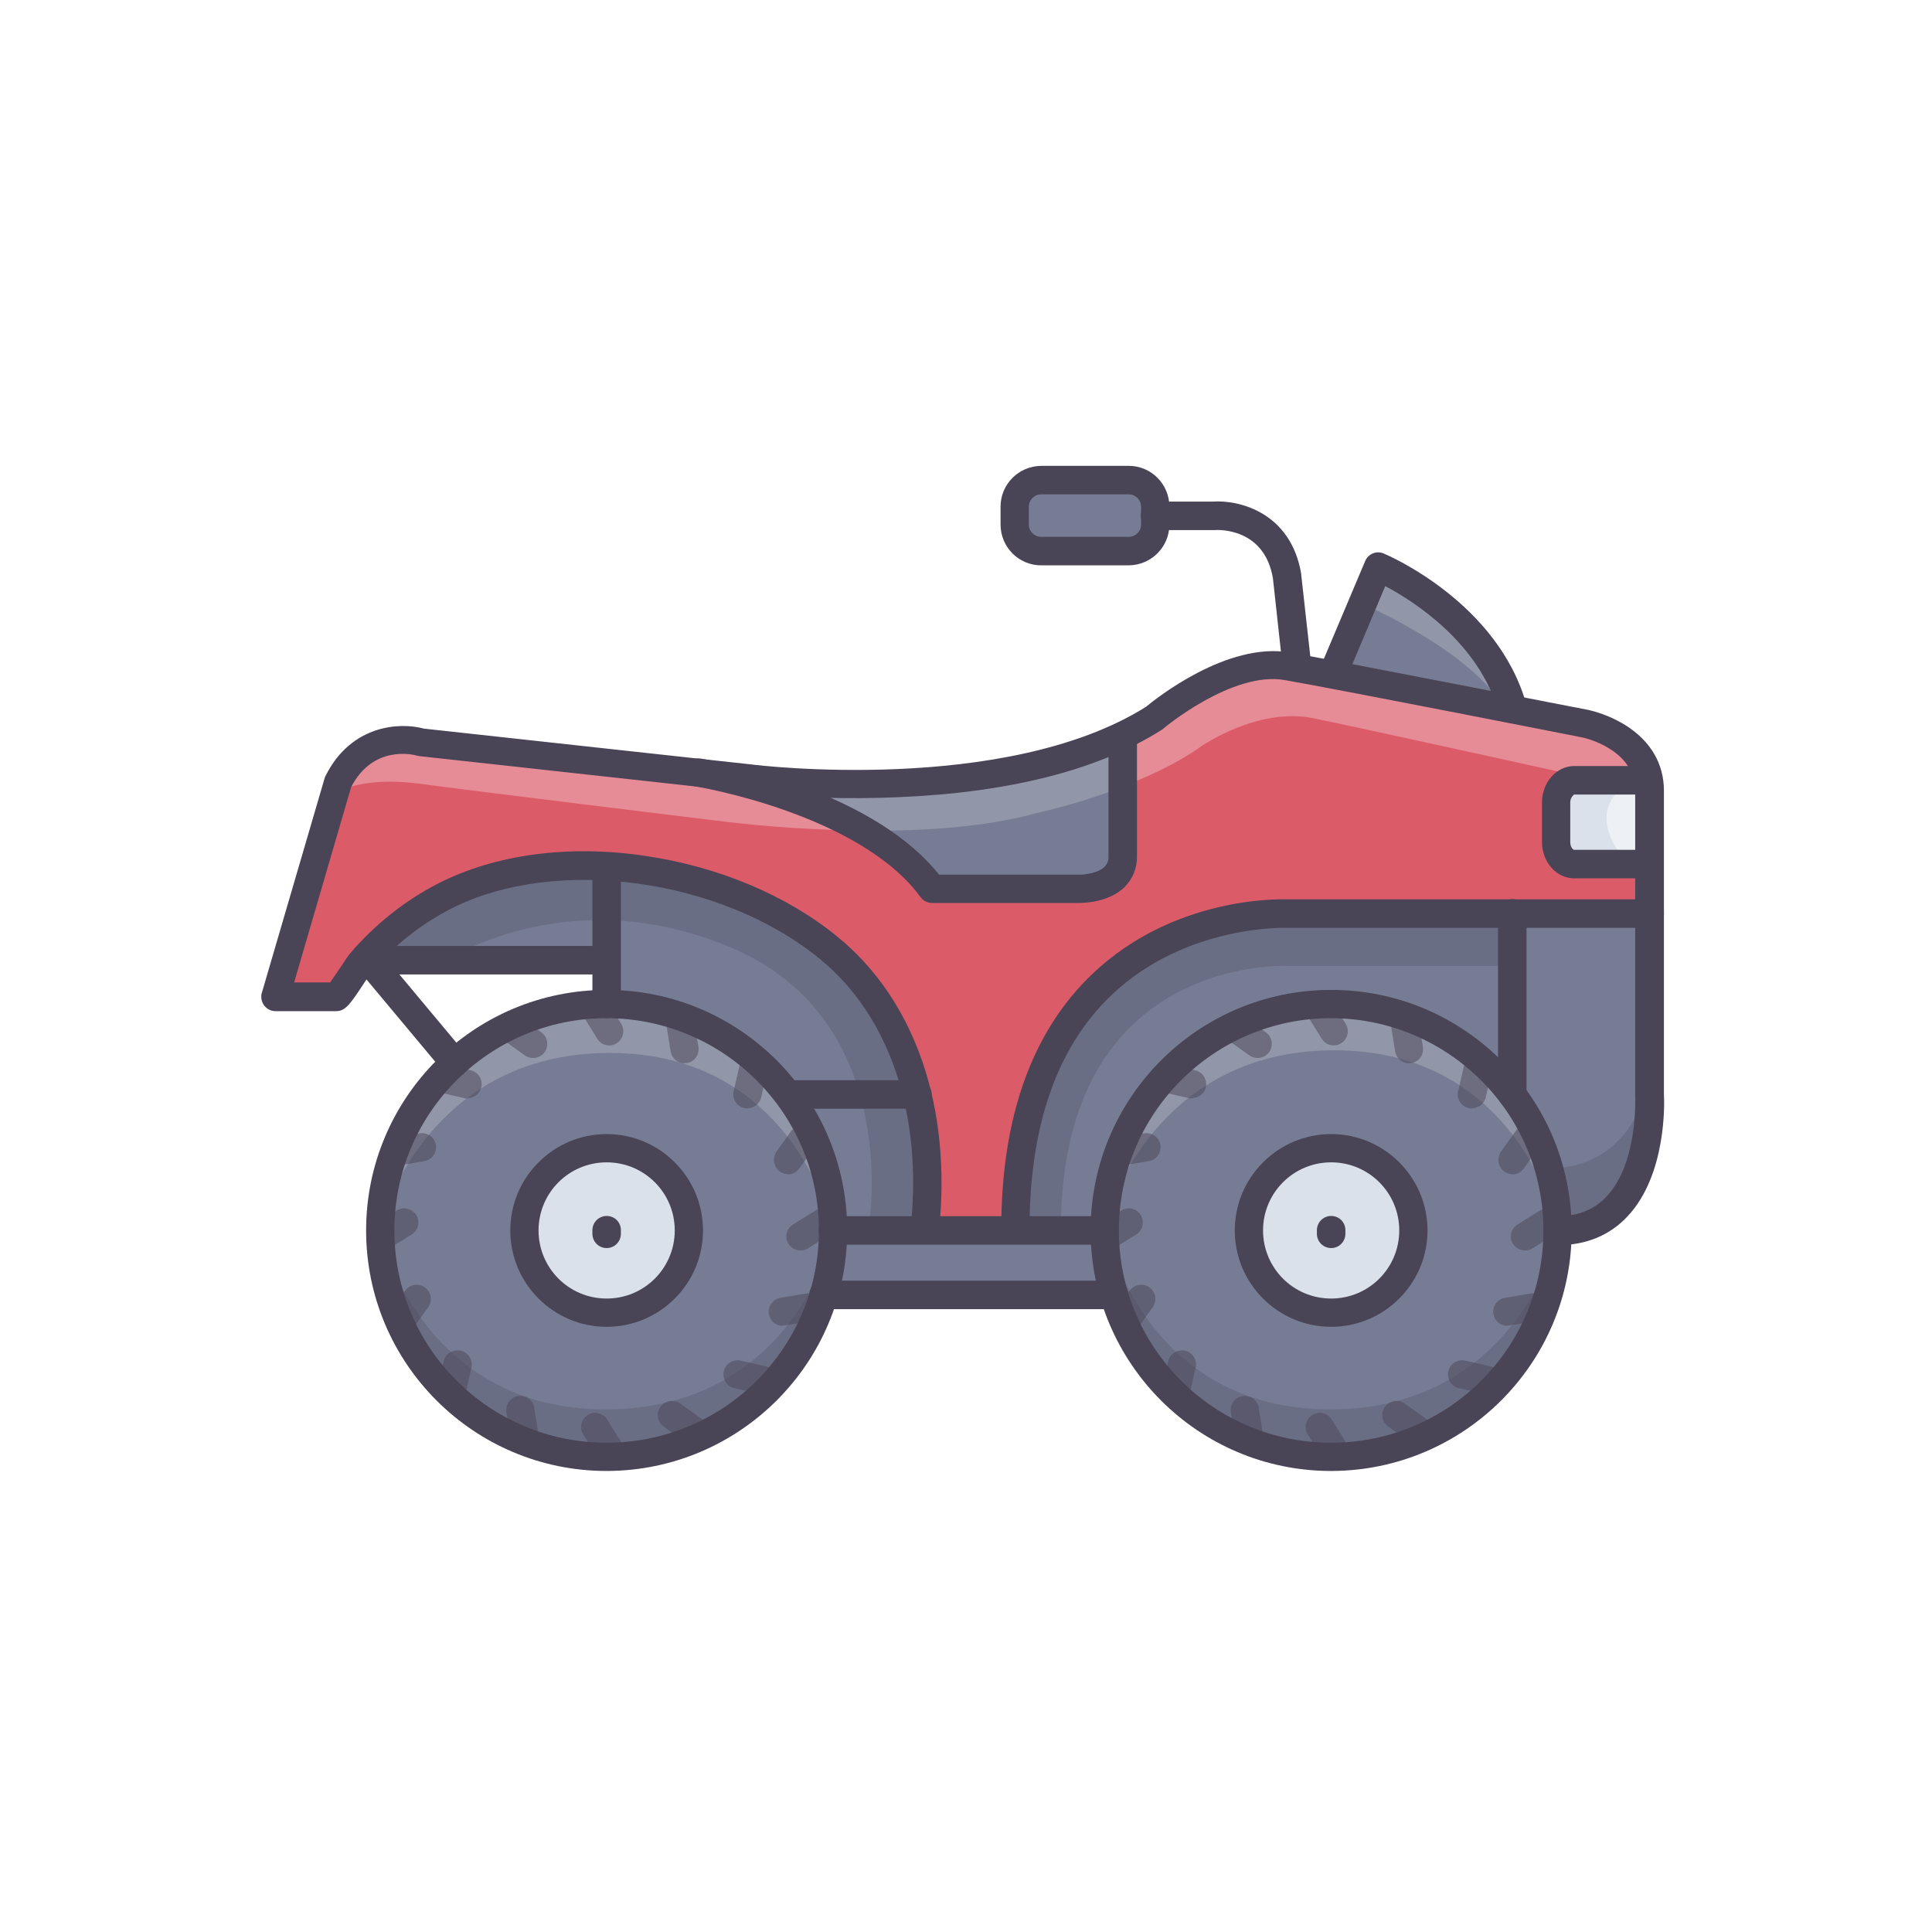 <svg width="80" height="80" viewBox="0 0 80 80" fill="none" xmlns="http://www.w3.org/2000/svg">
<rect width="80" height="80" fill="white"/>
<g clip-path="url(#clip0_4535_16196)">
<mask id="mask0_4535_16196" style="mask-type:luminance" maskUnits="userSpaceOnUse" x="10" y="10" width="60" height="60">
<path d="M70 10H10V70H70V10Z" fill="white"/>
</mask>
<g mask="url(#mask0_4535_16196)">
<path d="M47.62 50.79H33.28V53.63H47.62V50.79Z" fill="#767C93"/>
<path d="M68.3 35.79V37.83H53.3C53.3 37.83 42.05 37.31 42.05 50.9V50.96H38.3V50.91C38.51 49.05 38.41 47.17 37.99 45.34C37.43 43 36.27 40.85 34.31 39.26C31.92 37.31 28.5 36.08 25.12 35.88C22.75 35.74 20.4 36.11 18.44 37.11C17.2 37.74 16.09 38.6 15.16 39.64C15.08 39.72 15.01 39.81 14.94 39.89C14.83 40.01 14.05 41.3 13.93 41.3H11.41L14 32.4C15.15 30.09 17.44 30.75 17.44 30.75L28.92 32.01C29.13 32.04 35.93 33.19 38.58 36.82H44.64C44.64 36.82 46.48 36.87 46.48 35.48V30.55L46.44 30.47C46.9 30.25 47.35 30.01 47.78 29.74C47.78 29.74 50.81 27.16 53.29 27.59C53.72 27.66 54.38 27.79 55.17 27.94C57.28 28.34 60.34 28.93 62.61 29.38C64.37 29.72 65.66 29.98 65.66 29.98C65.66 29.98 67.95 30.46 68.26 32.32H68.18L65.19 32.33C64.78 32.33 64.44 32.74 64.44 33.24V34.89C64.44 35.39 64.78 35.8 65.19 35.8H68.31L68.3 35.79Z" fill="#DC5B69"/>
<path d="M68.3 45.33C68.3 45.33 68.63 50.95 64.49 50.95C64.49 48.92 63.83 46.95 62.61 45.33V37.83H68.29V45.33H68.3Z" fill="#767C93"/>
<path d="M62.62 37.83V45.33C59.511 41.19 53.641 40.35 49.501 43.45C47.141 45.22 45.751 48 45.751 50.95H42.06V50.9C42.06 37.31 53.31 37.83 53.31 37.83H62.63H62.62Z" fill="#767C93"/>
<path d="M37.99 45.33C38.41 47.16 38.51 49.04 38.3 50.9V50.96H34.49C34.49 48.94 33.84 46.97 32.63 45.35L32.95 45.33H38H37.99Z" fill="#767C93"/>
<path d="M37.99 45.33H32.94L32.62 45.35C30.85 42.98 28.07 41.58 25.11 41.58V35.87C28.5 36.06 31.92 37.3 34.31 39.25C36.26 40.84 37.43 43 37.98 45.33H37.99Z" fill="#767C93"/>
<path d="M25.12 35.86V35.97V39.76H15.31L15.15 39.61C16.08 38.57 17.19 37.72 18.43 37.08C20.39 36.09 22.74 35.71 25.12 35.85V35.86Z" fill="#767C93"/>
<path d="M62.62 29.36C60.35 28.91 57.29 28.32 55.18 27.92L57.06 23.47C57.06 23.47 61.51 25.34 62.62 29.35V29.36Z" fill="#767C93"/>
<path d="M46.48 30.53V35.46C46.48 36.85 44.64 36.8 44.64 36.8H38.58C35.93 33.17 29.13 32.02 28.92 31.99L31.09 32.22C31.09 32.22 40.26 33.38 46.44 30.45L46.47 30.53H46.48Z" fill="#767C93"/>
<path d="M68.18 32.31H65.4C64.88 32.3 64.45 32.7 64.44 33.22V34.87C64.45 35.39 64.89 35.79 65.4 35.78H68.16C68.16 34.78 68.08 33.31 68.18 32.31Z" fill="#DAE1EA"/>
<g opacity="0.5">
<path d="M68.02 35.84C67.191 35.84 66.52 34.7 66.52 33.87C66.52 33.04 67.191 32.37 68.02 32.37" fill="white"/>
</g>
<path d="M46.74 19.89H43.11C42.502 19.89 42.01 20.383 42.01 20.99V21.73C42.01 22.338 42.502 22.83 43.11 22.83H46.74C47.347 22.83 47.84 22.338 47.84 21.73V20.99C47.84 20.383 47.347 19.89 46.74 19.89Z" fill="#767C93"/>
<path d="M34.49 50.95C34.49 56.13 30.291 60.33 25.11 60.33C19.93 60.33 15.73 56.13 15.73 50.95C15.73 45.77 19.93 41.57 25.11 41.57C30.291 41.57 34.49 45.77 34.49 50.95Z" fill="#767C93"/>
<g opacity="0.25">
<path d="M15.74 51.07C15.74 51.07 17.4 58.36 25.08 58.36C32.76 58.36 34.49 51.25 34.49 51.25C34.49 51.25 34 60.17 25.08 60.17C16.16 60.17 15.74 51.07 15.74 51.07Z" fill="#494456"/>
</g>
<g opacity="0.2">
<path d="M34.49 50.9C34.49 50.9 32.92 43.6 25.25 43.6C17.58 43.6 15.74 50.72 15.74 50.72C15.74 50.72 16.33 41.8 25.25 41.8C34.17 41.8 34.49 50.91 34.49 50.91V50.9Z" fill="white"/>
</g>
<path d="M28.52 50.95C28.52 52.83 27 54.36 25.12 54.36C23.24 54.36 21.71 52.84 21.71 50.96C21.71 49.08 23.23 47.55 25.11 47.55C26.99 47.55 28.51 49.07 28.52 50.95Z" fill="#DAE1EA"/>
<g opacity="0.5">
<path d="M25.23 43.29C25.03 43.29 24.84 43.19 24.73 43.01L24.16 42.09C23.98 41.82 24.06 41.46 24.33 41.28C24.6 41.1 24.96 41.18 25.14 41.45C25.14 41.45 25.14 41.46 25.15 41.47L25.72 42.39C25.89 42.66 25.81 43.03 25.53 43.2C25.44 43.26 25.33 43.29 25.22 43.29H25.23Z" fill="#494456"/>
<path d="M25.23 60.61C25.03 60.61 24.84 60.51 24.73 60.33L24.16 59.41C23.98 59.14 24.06 58.78 24.33 58.6C24.6 58.42 24.96 58.5 25.14 58.77C25.14 58.77 25.14 58.78 25.15 58.79L25.72 59.71C25.89 59.98 25.81 60.35 25.53 60.52C25.44 60.58 25.33 60.61 25.22 60.61H25.23Z" fill="#494456"/>
<path d="M15.83 51.78C15.51 51.78 15.24 51.52 15.24 51.19C15.24 50.99 15.34 50.8 15.52 50.69L16.44 50.12C16.72 49.95 17.08 50.05 17.24 50.32C17.4 50.59 17.32 50.94 17.06 51.11L16.14 51.68C16.05 51.74 15.94 51.77 15.83 51.77V51.78Z" fill="#494456"/>
<path d="M33.151 51.78C32.831 51.78 32.56 51.52 32.56 51.2C32.56 51 32.66 50.81 32.84 50.7L33.761 50.13C34.031 49.95 34.391 50.03 34.571 50.3C34.751 50.57 34.67 50.93 34.401 51.11C34.401 51.11 34.391 51.11 34.38 51.12L33.461 51.69C33.37 51.75 33.261 51.78 33.151 51.78Z" fill="#494456"/>
<path d="M19.35 45.49C19.35 45.49 19.26 45.49 19.22 45.47L18.17 45.23C17.85 45.17 17.65 44.86 17.71 44.54C17.77 44.22 18.08 44.02 18.4 44.08C18.41 44.08 18.43 44.08 18.44 44.08L19.49 44.32C19.81 44.39 20 44.71 19.93 45.02C19.87 45.29 19.63 45.47 19.36 45.47L19.35 45.49Z" fill="#494456"/>
<path d="M31.59 57.74C31.59 57.74 31.5 57.74 31.46 57.72L30.41 57.48C30.09 57.41 29.901 57.09 29.971 56.78C30.041 56.46 30.36 56.27 30.671 56.34L31.721 56.58C32.041 56.65 32.23 56.97 32.16 57.28C32.1 57.55 31.86 57.73 31.59 57.73V57.74Z" fill="#494456"/>
<path d="M18.7 58.14C18.7 58.14 18.61 58.14 18.57 58.12C18.26 58.05 18.06 57.73 18.13 57.42L18.37 56.37C18.44 56.05 18.76 55.86 19.08 55.93C19.4 56 19.59 56.32 19.52 56.64L19.28 57.69C19.22 57.95 18.98 58.14 18.71 58.14H18.7Z" fill="#494456"/>
<path d="M30.95 45.9C30.63 45.9 30.36 45.64 30.36 45.31C30.36 45.26 30.36 45.22 30.38 45.18L30.62 44.13C30.69 43.81 31.01 43.62 31.32 43.69C31.64 43.76 31.83 44.08 31.76 44.39L31.52 45.44C31.46 45.71 31.22 45.89 30.95 45.89V45.9Z" fill="#494456"/>
<path d="M22.071 43.81C21.951 43.81 21.831 43.77 21.731 43.7L20.851 43.07C20.591 42.88 20.531 42.52 20.721 42.25C20.911 41.99 21.271 41.93 21.541 42.12L22.421 42.75C22.681 42.94 22.741 43.3 22.551 43.57C22.441 43.72 22.261 43.81 22.071 43.81Z" fill="#494456"/>
<path d="M28.701 59.81C28.581 59.81 28.46 59.77 28.36 59.7L27.48 59.07C27.221 58.88 27.16 58.52 27.351 58.25C27.541 57.99 27.901 57.93 28.171 58.12L29.05 58.75C29.311 58.94 29.37 59.3 29.191 59.57C29.081 59.72 28.901 59.82 28.71 59.82L28.701 59.81Z" fill="#494456"/>
<path d="M16.63 55.25C16.51 55.25 16.39 55.21 16.29 55.14C16.03 54.95 15.97 54.59 16.15 54.32L16.78 53.44C16.97 53.18 17.34 53.12 17.6 53.31C17.86 53.5 17.92 53.87 17.73 54.13L17.1 55C16.99 55.15 16.81 55.25 16.62 55.25H16.63Z" fill="#494456"/>
<path d="M32.63 48.62C32.51 48.62 32.39 48.58 32.29 48.51C32.03 48.32 31.97 47.96 32.15 47.69L32.78 46.81C32.97 46.55 33.33 46.49 33.6 46.68C33.86 46.87 33.92 47.23 33.73 47.5L33.1 48.38C32.99 48.54 32.81 48.63 32.62 48.63L32.63 48.62Z" fill="#494456"/>
<path d="M16.41 48.27C16.09 48.27 15.83 48 15.83 47.68C15.83 47.4 16.04 47.15 16.32 47.11L17.38 46.93C17.7 46.88 18 47.09 18.05 47.41C18.1 47.73 17.89 48.03 17.57 48.08L16.51 48.26C16.51 48.26 16.45 48.26 16.41 48.26V48.27Z" fill="#494456"/>
<path d="M32.41 54.9C32.09 54.9 31.83 54.63 31.83 54.31C31.83 54.03 32.04 53.78 32.32 53.74L33.38 53.56C33.7 53.51 34 53.72 34.05 54.04C34.1 54.36 33.89 54.66 33.57 54.71L32.51 54.88C32.51 54.88 32.45 54.88 32.41 54.88V54.9Z" fill="#494456"/>
<path d="M21.72 60.03C21.43 60.03 21.19 59.82 21.14 59.54L20.97 58.48C20.92 58.16 21.13 57.86 21.45 57.81C21.77 57.76 22.07 57.97 22.12 58.29L22.29 59.35C22.34 59.67 22.13 59.97 21.81 60.02C21.78 60.02 21.75 60.02 21.71 60.02L21.72 60.03Z" fill="#494456"/>
<path d="M28.35 44.03C28.06 44.03 27.82 43.82 27.77 43.54L27.6 42.48C27.55 42.16 27.76 41.86 28.08 41.81C28.4 41.76 28.7 41.97 28.75 42.29L28.92 43.35C28.97 43.67 28.76 43.97 28.44 44.02C28.41 44.02 28.38 44.02 28.34 44.02L28.35 44.03Z" fill="#494456"/>
</g>
<path d="M64.49 50.95C64.49 56.13 60.291 60.33 55.111 60.33C49.931 60.33 45.73 56.13 45.73 50.95C45.73 45.77 49.931 41.57 55.111 41.57C60.291 41.57 64.49 45.77 64.49 50.95Z" fill="#767C93"/>
<g opacity="0.25">
<path d="M45.83 51.07C45.83 51.07 47.41 58.36 55.08 58.36C62.75 58.36 64.49 51.25 64.49 51.25C64.49 51.25 64 60.17 55.08 60.17C46.16 60.17 45.83 51.07 45.83 51.07Z" fill="#494456"/>
</g>
<g opacity="0.2">
<path d="M64.49 50.79C64.49 50.79 62.92 43.49 55.25 43.49C47.58 43.49 45.75 50.61 45.75 50.61C45.75 50.61 46.33 41.69 55.25 41.69C64.17 41.69 64.49 50.79 64.49 50.79Z" fill="white"/>
</g>
<path d="M58.52 50.95C58.52 52.83 57 54.36 55.12 54.36C53.24 54.36 51.71 52.84 51.71 50.96C51.71 49.08 53.23 47.55 55.11 47.55C56.99 47.55 58.51 49.07 58.52 50.95Z" fill="#DAE1EA"/>
<g opacity="0.5">
<path d="M55.23 43.29C55.03 43.29 54.84 43.19 54.73 43.01L54.16 42.09C53.98 41.82 54.06 41.46 54.33 41.28C54.6 41.1 54.96 41.18 55.14 41.45C55.14 41.45 55.14 41.46 55.15 41.47L55.72 42.39C55.89 42.66 55.81 43.03 55.53 43.2C55.44 43.26 55.33 43.29 55.22 43.29H55.23Z" fill="#494456"/>
<path d="M55.23 60.61C55.03 60.61 54.84 60.51 54.73 60.33L54.16 59.41C53.98 59.14 54.06 58.78 54.33 58.6C54.6 58.42 54.96 58.5 55.14 58.77C55.14 58.77 55.14 58.78 55.15 58.79L55.72 59.71C55.89 59.98 55.81 60.35 55.53 60.52C55.44 60.58 55.33 60.61 55.22 60.61H55.23Z" fill="#494456"/>
<path d="M45.83 51.78C45.51 51.78 45.24 51.52 45.24 51.19C45.24 50.99 45.34 50.8 45.52 50.69L46.44 50.12C46.72 49.95 47.08 50.05 47.24 50.32C47.4 50.59 47.32 50.94 47.06 51.11L46.14 51.68C46.05 51.74 45.94 51.77 45.83 51.77V51.78Z" fill="#494456"/>
<path d="M63.151 51.78C62.831 51.78 62.56 51.52 62.56 51.2C62.56 51 62.66 50.81 62.84 50.7L63.761 50.13C64.031 49.95 64.391 50.03 64.57 50.3C64.751 50.57 64.671 50.93 64.4 51.11C64.4 51.11 64.391 51.11 64.38 51.12L63.461 51.69C63.37 51.75 63.261 51.78 63.151 51.78Z" fill="#494456"/>
<path d="M49.35 45.49C49.35 45.49 49.26 45.49 49.22 45.47L48.17 45.23C47.85 45.17 47.65 44.86 47.71 44.54C47.77 44.22 48.08 44.02 48.4 44.08C48.41 44.08 48.43 44.08 48.44 44.08L49.49 44.32C49.81 44.39 50 44.71 49.93 45.02C49.87 45.29 49.63 45.47 49.36 45.47L49.35 45.49Z" fill="#494456"/>
<path d="M61.59 57.74C61.59 57.74 61.501 57.74 61.461 57.72L60.41 57.48C60.09 57.41 59.901 57.09 59.971 56.78C60.041 56.46 60.361 56.27 60.67 56.34L61.721 56.58C62.041 56.65 62.23 56.97 62.16 57.28C62.1 57.55 61.861 57.73 61.59 57.73V57.74Z" fill="#494456"/>
<path d="M48.7 58.14C48.7 58.14 48.61 58.14 48.57 58.12C48.26 58.05 48.06 57.73 48.13 57.42L48.37 56.37C48.44 56.05 48.76 55.86 49.07 55.93C49.39 56 49.58 56.32 49.51 56.63L49.27 57.69C49.21 57.95 48.97 58.14 48.7 58.14Z" fill="#494456"/>
<path d="M60.95 45.9C60.63 45.9 60.36 45.64 60.36 45.31C60.36 45.26 60.36 45.22 60.38 45.18L60.62 44.13C60.69 43.81 61.01 43.62 61.32 43.69C61.64 43.76 61.83 44.08 61.76 44.39L61.52 45.44C61.46 45.71 61.22 45.89 60.95 45.89V45.9Z" fill="#494456"/>
<path d="M52.071 43.81C51.951 43.81 51.831 43.77 51.731 43.7L50.851 43.07C50.591 42.88 50.531 42.52 50.721 42.25C50.911 41.99 51.271 41.93 51.541 42.12L52.421 42.75C52.681 42.94 52.741 43.3 52.551 43.57C52.441 43.72 52.261 43.81 52.071 43.81Z" fill="#494456"/>
<path d="M58.7 59.81C58.581 59.81 58.461 59.77 58.361 59.7L57.48 59.07C57.221 58.88 57.16 58.52 57.35 58.25C57.541 57.99 57.901 57.93 58.17 58.12L59.05 58.75C59.31 58.94 59.37 59.3 59.191 59.57C59.081 59.72 58.901 59.82 58.711 59.82L58.7 59.81Z" fill="#494456"/>
<path d="M46.63 55.25C46.51 55.25 46.39 55.21 46.29 55.14C46.03 54.95 45.97 54.59 46.15 54.32L46.78 53.44C46.97 53.18 47.33 53.12 47.6 53.31C47.86 53.5 47.92 53.86 47.73 54.13L47.1 55.01C46.99 55.16 46.81 55.26 46.62 55.26L46.63 55.25Z" fill="#494456"/>
<path d="M62.63 48.62C62.51 48.62 62.39 48.58 62.29 48.51C62.03 48.32 61.97 47.96 62.15 47.69L62.78 46.81C62.97 46.55 63.33 46.49 63.6 46.68C63.86 46.87 63.92 47.23 63.73 47.5L63.1 48.38C62.99 48.54 62.81 48.63 62.62 48.63L62.63 48.62Z" fill="#494456"/>
<path d="M46.41 48.27C46.09 48.27 45.83 48 45.83 47.68C45.83 47.4 46.04 47.15 46.32 47.11L47.38 46.93C47.7 46.88 48 47.09 48.05 47.41C48.1 47.73 47.89 48.03 47.57 48.08L46.51 48.26C46.51 48.26 46.45 48.26 46.41 48.26V48.27Z" fill="#494456"/>
<path d="M62.41 54.9C62.09 54.9 61.83 54.63 61.83 54.31C61.83 54.03 62.04 53.78 62.32 53.74L63.38 53.56C63.7 53.51 64 53.72 64.05 54.04C64.1 54.36 63.89 54.66 63.57 54.71L62.51 54.88C62.51 54.88 62.45 54.88 62.41 54.88V54.9Z" fill="#494456"/>
<path d="M51.72 60.03C51.43 60.03 51.19 59.82 51.14 59.54L50.97 58.48C50.92 58.16 51.13 57.86 51.45 57.81C51.77 57.76 52.07 57.97 52.12 58.29L52.29 59.35C52.34 59.67 52.13 59.97 51.81 60.02C51.78 60.02 51.75 60.02 51.71 60.02L51.72 60.03Z" fill="#494456"/>
<path d="M58.35 44.03C58.06 44.03 57.82 43.82 57.77 43.54L57.6 42.48C57.55 42.16 57.76 41.86 58.08 41.81C58.4 41.76 58.7 41.97 58.75 42.29L58.92 43.35C58.97 43.67 58.76 43.97 58.44 44.02C58.41 44.02 58.38 44.02 58.34 44.02L58.35 44.03Z" fill="#494456"/>
</g>
<g opacity="0.2">
<path d="M35.23 32.31C34.16 32.25 33 32.18 31.83 32.09C32.88 32.79 33.93 33.45 35.19 33.9C35.48 34.01 35.74 34.18 35.94 34.4C38.26 34.41 40.82 34.25 42.92 33.67C44.02 33.42 45.11 33.09 46.18 32.7C46.28 31.89 46.46 31.1 46.61 30.32C44.08 31.52 40.11 32.57 35.22 32.32L35.23 32.31Z" fill="white"/>
</g>
<g opacity="0.3">
<path d="M65.66 29.95C62.61 29.35 53.71 27.64 53.71 27.64C53.71 27.64 50.74 27.22 48.98 28.81C48.46 29.28 47.66 29.8 46.62 30.3C46.46 31.08 46.29 31.87 46.19 32.68C47.38 32.24 48.69 31.65 49.73 30.91C49.73 30.91 52.07 29.27 54.38 29.74C56.69 30.21 68.17 32.75 68.17 32.75C68.17 32.75 68.72 30.54 65.67 29.94L65.66 29.95Z" fill="white"/>
</g>
<g opacity="0.3">
<path d="M31.84 32.09C25.44 31.62 18.23 30.81 18.23 30.81C18.23 30.81 14.86 29.92 13.95 32.8C13.95 32.8 15.04 32.14 17.35 32.45C19.66 32.76 29.58 33.97 29.58 33.97C31.7 34.24 33.83 34.38 35.96 34.39C35.75 34.17 35.49 34 35.21 33.89C33.95 33.44 32.9 32.78 31.85 32.08L31.84 32.09Z" fill="white"/>
</g>
<g opacity="0.25">
<path d="M15.16 39.62C15.16 39.62 20.15 34.3 27.56 36.18C34.97 38.06 39.36 42.75 38.31 50.9H35.96C35.96 50.9 37.49 42.29 30.28 39.24C23.07 36.19 17.7 40.22 17.7 40.22L15.17 39.62H15.16Z" fill="#494456"/>
</g>
<g opacity="0.25">
<path d="M42.05 50.9C42.05 50.9 41.52 37.83 53.3 37.83H62.62V40H53.42C53.42 40 43.931 39.41 43.931 50.9H42.05Z" fill="#494456"/>
</g>
<g opacity="0.25">
<path d="M68.301 44.36C68.301 44.36 68.011 48.32 64.101 48.39L64.491 50.95C64.491 50.95 68.361 51.22 68.301 44.36Z" fill="#494456"/>
</g>
<g opacity="0.2">
<path d="M56.41 25C56.41 25 60.96 26.95 62.3 29.36C62.3 29.36 62.15 25.61 57.06 23.47L56.42 24.99L56.41 25Z" fill="white"/>
</g>
<path d="M68.181 36.37H65.181C64.451 36.37 63.851 35.7 63.851 34.87V33.22C63.851 32.4 64.451 31.72 65.181 31.72H68.181C68.501 31.72 68.771 31.98 68.771 32.31C68.771 32.64 68.511 32.9 68.181 32.9H65.181C65.181 32.9 65.021 33.01 65.021 33.22V34.87C65.021 35.08 65.141 35.19 65.181 35.19H68.181C68.501 35.19 68.771 35.45 68.771 35.78C68.771 36.11 68.511 36.37 68.181 36.37Z" fill="#494456"/>
<path d="M46.741 23.41H43.111C42.181 23.41 41.431 22.65 41.431 21.72V20.98C41.431 20.05 42.181 19.3 43.111 19.29H46.741C47.671 19.29 48.421 20.05 48.421 20.98V21.72C48.421 22.65 47.671 23.4 46.741 23.41ZM43.111 20.47C42.831 20.47 42.601 20.7 42.601 20.98V21.72C42.601 22 42.831 22.23 43.111 22.23H46.741C47.021 22.23 47.251 22 47.251 21.72V20.98C47.251 20.7 47.021 20.47 46.741 20.47H43.111Z" fill="#494456"/>
<path d="M53.71 28.23C53.41 28.23 53.16 28.01 53.12 27.71L52.71 23.95C52.36 21.87 50.48 21.93 50.27 21.95H47.83C47.51 21.95 47.24 21.69 47.24 21.36C47.24 21.03 47.5 20.77 47.83 20.77H50.21C51.31 20.69 53.45 21.22 53.88 23.76C53.88 23.77 53.88 23.78 53.88 23.79L54.3 27.57C54.33 27.89 54.1 28.18 53.78 28.22H53.71V28.23Z" fill="#494456"/>
<path d="M25.12 60.91C19.62 60.91 15.16 56.45 15.16 50.95C15.16 45.45 19.62 40.99 25.12 40.99C30.62 40.99 35.08 45.45 35.08 50.95C35.08 56.45 30.62 60.9 25.12 60.91ZM25.12 42.16C20.27 42.16 16.33 46.09 16.33 50.95C16.33 55.81 20.26 59.74 25.12 59.74C29.98 59.74 33.91 55.81 33.91 50.95C33.91 46.1 29.97 42.17 25.12 42.16Z" fill="#494456"/>
<path d="M25.12 54.94C22.92 54.94 21.13 53.15 21.13 50.95C21.13 48.75 22.92 46.96 25.12 46.96C27.32 46.96 29.11 48.75 29.11 50.95C29.11 53.15 27.32 54.94 25.12 54.94ZM25.12 48.13C23.56 48.13 22.3 49.39 22.3 50.95C22.3 52.51 23.56 53.77 25.12 53.77C26.68 53.77 27.94 52.51 27.94 50.95C27.94 49.39 26.68 48.13 25.12 48.13Z" fill="#494456"/>
<path d="M55.12 60.91C49.62 60.91 45.16 56.45 45.16 50.95C45.16 45.45 49.62 40.99 55.12 40.99C60.62 40.99 65.08 45.45 65.08 50.95C65.08 56.45 60.62 60.9 55.12 60.91ZM55.12 42.16C50.27 42.16 46.33 46.09 46.33 50.95C46.33 55.81 50.26 59.74 55.12 59.74C59.98 59.74 63.91 55.81 63.91 50.95C63.91 46.1 59.97 42.17 55.12 42.16Z" fill="#494456"/>
<path d="M55.12 54.94C52.92 54.94 51.13 53.15 51.13 50.95C51.13 48.75 52.92 46.96 55.12 46.96C57.32 46.96 59.11 48.75 59.11 50.95C59.11 53.15 57.32 54.94 55.12 54.94ZM55.12 48.13C53.56 48.13 52.3 49.39 52.3 50.95C52.3 52.51 53.56 53.77 55.12 53.77C56.68 53.77 57.94 52.51 57.94 50.95C57.94 49.39 56.68 48.13 55.12 48.13Z" fill="#494456"/>
<path d="M25.12 51.68C24.8 51.68 24.53 51.42 24.53 51.09V50.94C24.53 50.62 24.79 50.35 25.12 50.35C25.45 50.35 25.71 50.61 25.71 50.94V51.09C25.71 51.41 25.45 51.68 25.12 51.68Z" fill="#494456"/>
<path d="M55.12 51.68C54.8 51.68 54.53 51.42 54.53 51.09V50.94C54.53 50.62 54.79 50.35 55.12 50.35C55.45 50.35 55.71 50.61 55.71 50.94V51.09C55.71 51.41 55.45 51.68 55.12 51.68Z" fill="#494456"/>
<path d="M45.74 51.54H34.49C34.17 51.54 33.9 51.28 33.9 50.95C33.9 50.62 34.16 50.36 34.49 50.36H45.74C46.06 50.36 46.33 50.62 46.33 50.95C46.33 51.28 46.07 51.54 45.74 51.54Z" fill="#494456"/>
<path d="M64.49 51.54C64.17 51.54 63.9 51.28 63.9 50.95C63.9 50.62 64.16 50.36 64.49 50.36C65.34 50.36 66.01 50.09 66.52 49.55C67.85 48.14 67.71 45.39 67.71 45.36C67.71 45.33 67.71 45.34 67.71 45.33V32.74C67.71 31.01 65.56 30.54 65.54 30.54C65.45 30.52 55.64 28.59 53.2 28.16C51.02 27.78 48.19 30.15 48.16 30.18C48.14 30.2 48.12 30.21 48.09 30.23C45.48 31.88 41.81 32.82 37.18 33.01C35.12 33.1 33.06 33.04 31.02 32.81L17.37 31.31C17.37 31.31 17.3 31.3 17.27 31.29C17.09 31.24 15.45 30.84 14.54 32.59L12.18 40.68H13.67C13.82 40.47 14.07 40.09 14.19 39.92C14.37 39.65 14.43 39.55 14.49 39.49C15.51 38.29 16.76 37.29 18.17 36.57C20.53 35.37 23.57 34.97 26.72 35.44C29.77 35.89 32.59 37.08 34.68 38.79C37.89 41.41 39.42 45.84 38.88 50.96C38.86 51.28 38.57 51.52 38.25 51.5C37.93 51.48 37.69 51.19 37.71 50.87C37.71 50.86 37.71 50.85 37.71 50.83C38.21 46.12 36.83 42.06 33.94 39.7C29.85 36.36 23.01 35.43 18.69 37.62C17.42 38.27 16.3 39.16 15.38 40.25C15.35 40.29 15.25 40.45 15.16 40.58C14.49 41.6 14.31 41.87 13.91 41.87H11.41C11.09 41.87 10.82 41.61 10.82 41.28C10.82 41.22 10.82 41.17 10.84 41.12L13.44 32.23C13.44 32.23 13.46 32.16 13.48 32.13C14.54 30 16.57 29.9 17.55 30.17L31.17 31.66C31.29 31.68 41.61 32.93 47.45 29.27C47.82 28.96 50.81 26.56 53.41 27.02C55.87 27.45 65.69 29.39 65.79 29.4C66.33 29.53 66.84 29.74 67.31 30.03C68.35 30.69 68.9 31.62 68.9 32.75V45.33C68.92 45.62 69.02 48.64 67.39 50.37C66.65 51.16 65.67 51.56 64.5 51.56L64.49 51.54Z" fill="#494456"/>
<path d="M25.12 42.16C24.8 42.16 24.53 41.9 24.53 41.57V35.96C24.53 35.64 24.79 35.37 25.12 35.37C25.45 35.37 25.71 35.63 25.71 35.96V41.57C25.71 41.89 25.45 42.16 25.12 42.16Z" fill="#494456"/>
<path d="M24.941 40.35H15.311C14.991 40.35 14.721 40.09 14.721 39.76C14.721 39.43 14.981 39.17 15.311 39.17H24.941C25.261 39.17 25.531 39.43 25.531 39.76C25.531 40.09 25.271 40.35 24.941 40.35Z" fill="#494456"/>
<path d="M18.82 44.59C18.651 44.59 18.48 44.51 18.37 44.38L14.71 40C14.501 39.75 14.54 39.38 14.78 39.17C15.03 38.96 15.4 39 15.611 39.24L19.27 43.62C19.48 43.87 19.451 44.24 19.201 44.45C19.09 44.54 18.96 44.59 18.82 44.59Z" fill="#494456"/>
<path d="M44.68 37.39H38.59C38.4 37.39 38.23 37.3 38.12 37.15C35.6 33.7 28.9 32.58 28.83 32.57C28.51 32.53 28.29 32.23 28.33 31.91C28.37 31.59 28.67 31.37 28.99 31.41C28.99 31.41 29.01 31.41 29.02 31.41C30.36 31.65 31.67 32 32.95 32.46C35.68 33.44 37.67 34.7 38.89 36.22H44.69C44.9 36.22 45.47 36.16 45.74 35.89C45.85 35.78 45.91 35.62 45.9 35.46V30.53C45.9 30.21 46.16 29.94 46.49 29.94C46.82 29.94 47.08 30.2 47.08 30.53V35.46C47.09 35.94 46.9 36.39 46.57 36.73C45.93 37.35 44.94 37.39 44.69 37.39H44.68Z" fill="#494456"/>
<path d="M37.991 45.91H32.941C32.621 45.91 32.351 45.65 32.351 45.32C32.351 44.99 32.611 44.73 32.941 44.73H37.991C38.311 44.73 38.581 44.99 38.581 45.32C38.581 45.65 38.321 45.91 37.991 45.91Z" fill="#494456"/>
<path d="M62.62 45.91C62.3 45.91 62.03 45.65 62.03 45.32V37.82C62.03 37.5 62.29 37.23 62.62 37.23C62.95 37.23 63.21 37.49 63.21 37.82V45.32C63.21 45.64 62.95 45.91 62.62 45.91Z" fill="#494456"/>
<path d="M42.05 51.48C41.73 51.48 41.46 51.22 41.46 50.89C41.46 46.27 42.73 42.72 45.22 40.34C48.59 37.12 52.96 37.23 53.31 37.24H68.31C68.63 37.24 68.9 37.5 68.9 37.83C68.9 38.16 68.64 38.42 68.31 38.42H53.27C53.27 38.42 49.09 38.27 46.02 41.21C43.77 43.35 42.63 46.61 42.63 50.9C42.63 51.22 42.37 51.49 42.04 51.49L42.05 51.48Z" fill="#494456"/>
<path d="M62.62 29.94C62.36 29.94 62.13 29.76 62.06 29.51C61.26 26.62 58.52 24.88 57.36 24.27L55.73 28.14C55.6 28.44 55.26 28.58 54.96 28.45C54.66 28.32 54.52 27.98 54.65 27.68L56.53 23.23C56.66 22.93 57 22.79 57.3 22.92C57.49 23 62.03 24.95 63.21 29.19C63.3 29.5 63.11 29.82 62.8 29.91C62.75 29.93 62.69 29.93 62.64 29.93L62.62 29.94Z" fill="#494456"/>
<path d="M46.131 54.21H34.101C33.781 54.21 33.511 53.95 33.511 53.62C33.511 53.29 33.771 53.03 34.101 53.03H46.131C46.451 53.03 46.721 53.29 46.721 53.62C46.721 53.95 46.461 54.21 46.131 54.21Z" fill="#494456"/>
</g>
</g>
<defs>
<clipPath id="clip0_4535_16196">
<rect width="60" height="60" fill="white" transform="translate(10 10)"/>
</clipPath>
</defs>
</svg>
